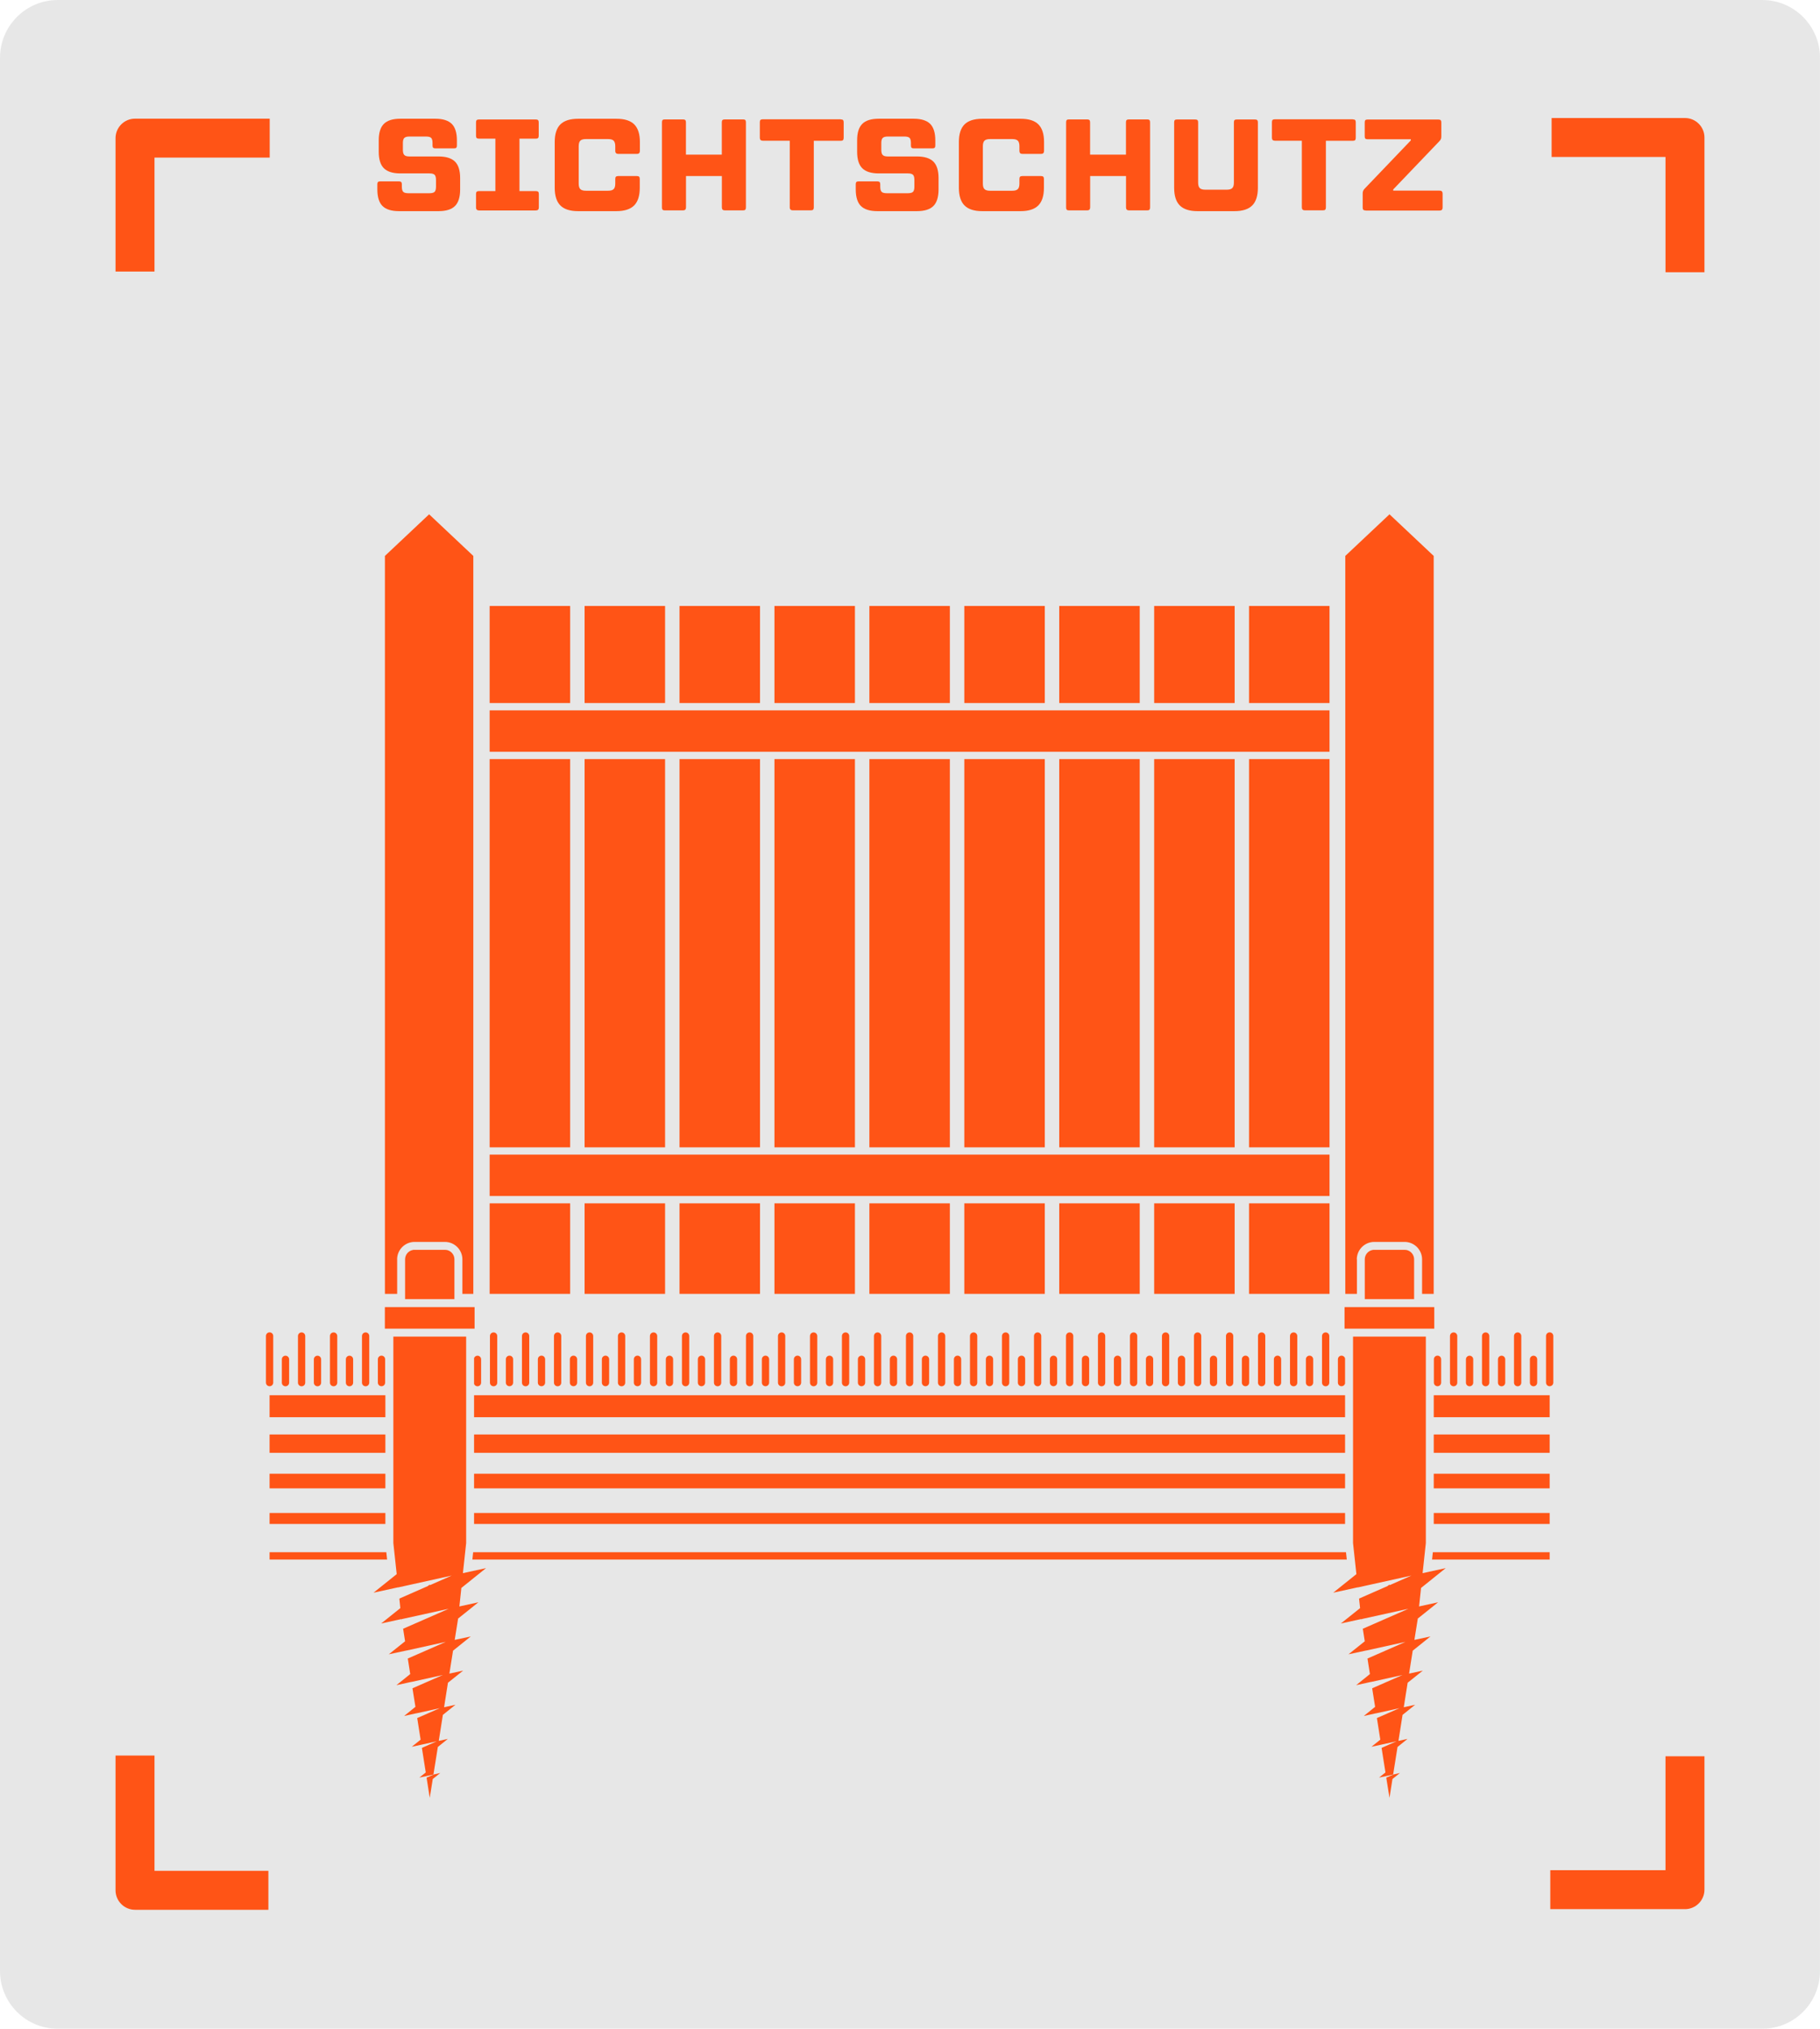 <?xml version="1.0" encoding="UTF-8"?>
<svg id="Ebene_2" data-name="Ebene 2" xmlns="http://www.w3.org/2000/svg" viewBox="0 0 315 351">
  <defs>
    <style>
      .cls-1 {
        fill: #b2b2b2;
        opacity: .5;
      }

      .cls-1, .cls-2 {
        stroke-width: 0px;
      }

      .cls-3 {
        opacity: .6;
      }

      .cls-2 {
        fill: #ff5416;
      }
    </style>
  </defs>
  <g id="Ebene_1-2" data-name="Ebene 1">
    <g>
      <g class="cls-3">
        <path class="cls-1" d="M10,0h295c2.76,0,5.26,1.12,7.07,2.93,1.81,1.81,2.93,4.31,2.93,7.07v331c0,2.76-1.12,5.26-2.93,7.07-1.81,1.81-4.31,2.93-7.07,2.93H10c-2.76,0-5.26-1.12-7.07-2.93-1.81-1.81-2.93-4.31-2.93-7.07V10c0-2.76,1.12-5.26,2.93-7.07C4.74,1.12,7.24,0,10,0Z"/>
      </g>
      <g>
        <path class="cls-2" d="M295,23.79v23.31h-6.74v-19.94s-19.71,0-19.71,0v-6.74h23.08c1.86,0,3.37,1.51,3.37,3.37Z"/>
        <path class="cls-2" d="M23.37,20.53h23.31s0,6.74,0,6.74h-19.94s0,19.71,0,19.71h-6.74s0-23.08,0-23.08c0-1.86,1.51-3.37,3.37-3.37Z"/>
      </g>
      <g>
        <path class="cls-2" d="M20,327.04v-23.31h6.74v19.94s19.71,0,19.71,0v6.74h-23.08c-1.86,0-3.37-1.51-3.37-3.37Z"/>
        <path class="cls-2" d="M291.63,330.3h-23.31s0-6.74,0-6.74h19.94s0-19.71,0-19.71h6.74s0,23.08,0,23.08c0,1.86-1.51,3.37-3.37,3.37Z"/>
      </g>
      <g>
        <rect class="cls-2" x="84.75" y="208.19" width="13.93" height="15.66"/>
        <rect class="cls-2" x="84.75" y="131.33" width="13.93" height="67.17"/>
        <rect class="cls-2" x="84.75" y="104.84" width="13.93" height="16.79"/>
        <rect class="cls-2" x="101.18" y="208.19" width="13.93" height="15.66"/>
        <rect class="cls-2" x="101.18" y="104.84" width="13.93" height="16.79"/>
        <rect class="cls-2" x="101.18" y="131.33" width="13.93" height="67.17"/>
        <rect class="cls-2" x="117.61" y="208.19" width="13.93" height="15.66"/>
        <rect class="cls-2" x="117.61" y="104.84" width="13.93" height="16.79"/>
        <rect class="cls-2" x="117.61" y="131.33" width="13.93" height="67.17"/>
        <rect class="cls-2" x="134.04" y="104.84" width="13.93" height="16.79"/>
        <rect class="cls-2" x="134.04" y="131.33" width="13.93" height="67.17"/>
        <rect class="cls-2" x="134.04" y="208.19" width="13.93" height="15.66"/>
        <rect class="cls-2" x="150.47" y="131.33" width="13.93" height="67.17"/>
        <rect class="cls-2" x="150.47" y="208.19" width="13.93" height="15.66"/>
        <rect class="cls-2" x="150.47" y="104.84" width="13.93" height="16.79"/>
        <rect class="cls-2" x="166.9" y="131.33" width="13.93" height="67.17"/>
        <rect class="cls-2" x="166.9" y="208.19" width="13.93" height="15.66"/>
        <rect class="cls-2" x="166.9" y="104.84" width="13.93" height="16.79"/>
        <rect class="cls-2" x="183.33" y="131.33" width="13.93" height="67.17"/>
        <rect class="cls-2" x="183.33" y="208.19" width="13.93" height="15.66"/>
        <rect class="cls-2" x="183.33" y="104.84" width="13.93" height="16.79"/>
        <rect class="cls-2" x="199.76" y="104.84" width="13.93" height="16.79"/>
        <rect class="cls-2" x="199.76" y="208.19" width="13.93" height="15.66"/>
        <rect class="cls-2" x="199.76" y="131.33" width="13.93" height="67.17"/>
        <rect class="cls-2" x="216.18" y="208.19" width="13.93" height="15.66"/>
        <rect class="cls-2" x="216.18" y="131.33" width="13.93" height="67.17"/>
        <rect class="cls-2" x="216.18" y="104.84" width="13.93" height="16.79"/>
        <path class="cls-2" d="M47.29,239.2v-8.06c0-.35-.28-.63-.63-.63s-.63.28-.63.63v8.06c0,.35.28.63.63.63s.63-.28.63-.63Z"/>
        <path class="cls-2" d="M52.2,239.84c.35,0,.63-.28.63-.63v-8.06c0-.35-.28-.63-.63-.63s-.63.28-.63.63v8.06c0,.35.28.63.63.63Z"/>
        <path class="cls-2" d="M57.74,239.84c.35,0,.63-.28.63-.63v-8.06c0-.35-.28-.63-.63-.63s-.63.28-.63.63v8.06c0,.35.28.63.63.63Z"/>
        <path class="cls-2" d="M63.28,239.84c.35,0,.63-.28.63-.63v-8.06c0-.35-.28-.63-.63-.63s-.63.28-.63.63v8.06c0,.35.28.63.63.63Z"/>
        <path class="cls-2" d="M84.8,231.15v8.06c0,.35.28.63.63.63s.63-.28.63-.63v-8.06c0-.35-.28-.63-.63-.63s-.63.28-.63.63Z"/>
        <path class="cls-2" d="M90.34,231.15v8.06c0,.35.28.63.63.63s.63-.28.63-.63v-8.06c0-.35-.28-.63-.63-.63s-.63.28-.63.63Z"/>
        <path class="cls-2" d="M95.88,231.15v8.06c0,.35.28.63.63.63s.63-.28.63-.63v-8.06c0-.35-.28-.63-.63-.63s-.63.28-.63.63Z"/>
        <path class="cls-2" d="M101.41,231.15v8.06c0,.35.28.63.63.63s.63-.28.63-.63v-8.06c0-.35-.28-.63-.63-.63s-.63.28-.63.63Z"/>
        <path class="cls-2" d="M106.95,231.15v8.06c0,.35.28.63.63.63s.63-.28.63-.63v-8.06c0-.35-.28-.63-.63-.63s-.63.28-.63.63Z"/>
        <path class="cls-2" d="M112.49,231.15v8.06c0,.35.28.63.63.63s.63-.28.63-.63v-8.06c0-.35-.28-.63-.63-.63s-.63.28-.63.63Z"/>
        <path class="cls-2" d="M118.03,231.15v8.06c0,.35.28.63.63.63s.63-.28.63-.63v-8.06c0-.35-.28-.63-.63-.63s-.63.28-.63.63Z"/>
        <path class="cls-2" d="M123.57,231.15v8.06c0,.35.28.63.63.63s.63-.28.63-.63v-8.06c0-.35-.28-.63-.63-.63s-.63.28-.63.63Z"/>
        <path class="cls-2" d="M129.11,231.15v8.06c0,.35.28.63.63.63s.63-.28.63-.63v-8.06c0-.35-.28-.63-.63-.63s-.63.28-.63.63Z"/>
        <path class="cls-2" d="M134.65,231.15v8.06c0,.35.28.63.63.63s.63-.28.63-.63v-8.06c0-.35-.28-.63-.63-.63s-.63.28-.63.63Z"/>
        <path class="cls-2" d="M140.19,231.15v8.06c0,.35.28.63.63.63s.63-.28.63-.63v-8.06c0-.35-.28-.63-.63-.63s-.63.28-.63.63Z"/>
        <path class="cls-2" d="M145.72,231.15v8.06c0,.35.28.63.63.63s.63-.28.63-.63v-8.06c0-.35-.28-.63-.63-.63s-.63.28-.63.63Z"/>
        <path class="cls-2" d="M151.26,231.15v8.06c0,.35.28.63.63.63s.63-.28.63-.63v-8.06c0-.35-.28-.63-.63-.63s-.63.28-.63.63Z"/>
        <path class="cls-2" d="M156.8,231.15v8.06c0,.35.28.63.63.63s.63-.28.63-.63v-8.06c0-.35-.28-.63-.63-.63s-.63.28-.63.63Z"/>
        <path class="cls-2" d="M162.34,231.15v8.06c0,.35.28.63.63.63s.63-.28.63-.63v-8.06c0-.35-.28-.63-.63-.63s-.63.28-.63.63Z"/>
        <path class="cls-2" d="M167.88,231.15v8.06c0,.35.28.63.63.63s.63-.28.63-.63v-8.06c0-.35-.28-.63-.63-.63s-.63.28-.63.63Z"/>
        <path class="cls-2" d="M173.42,231.15v8.06c0,.35.28.63.63.63s.63-.28.63-.63v-8.06c0-.35-.28-.63-.63-.63s-.63.28-.63.63Z"/>
        <path class="cls-2" d="M178.96,231.15v8.06c0,.35.28.63.63.63s.63-.28.63-.63v-8.06c0-.35-.28-.63-.63-.63s-.63.28-.63.63Z"/>
        <path class="cls-2" d="M184.5,231.15v8.06c0,.35.28.63.63.63s.63-.28.63-.63v-8.06c0-.35-.28-.63-.63-.63s-.63.28-.63.63Z"/>
        <path class="cls-2" d="M190.03,231.15v8.06c0,.35.28.63.63.63s.63-.28.63-.63v-8.06c0-.35-.28-.63-.63-.63s-.63.28-.63.63Z"/>
        <path class="cls-2" d="M195.57,231.15v8.06c0,.35.28.63.63.63s.63-.28.63-.63v-8.06c0-.35-.28-.63-.63-.63s-.63.28-.63.63Z"/>
        <path class="cls-2" d="M201.11,231.15v8.06c0,.35.28.63.63.63s.63-.28.63-.63v-8.06c0-.35-.28-.63-.63-.63s-.63.28-.63.63Z"/>
        <path class="cls-2" d="M206.65,231.15v8.06c0,.35.28.63.63.63s.63-.28.63-.63v-8.06c0-.35-.28-.63-.63-.63s-.63.28-.63.63Z"/>
        <path class="cls-2" d="M212.19,231.15v8.06c0,.35.28.63.63.63s.63-.28.63-.63v-8.06c0-.35-.28-.63-.63-.63s-.63.28-.63.63Z"/>
        <path class="cls-2" d="M217.73,231.15v8.06c0,.35.28.63.63.63s.63-.28.63-.63v-8.06c0-.35-.28-.63-.63-.63s-.63.28-.63.63Z"/>
        <path class="cls-2" d="M223.27,231.15v8.06c0,.35.28.63.63.63s.63-.28.63-.63v-8.06c0-.35-.28-.63-.63-.63s-.63.28-.63.63Z"/>
        <path class="cls-2" d="M228.81,231.15v8.06c0,.35.28.63.63.63s.63-.28.63-.63v-8.06c0-.35-.28-.63-.63-.63s-.63.28-.63.63Z"/>
        <path class="cls-2" d="M251.59,239.84c.35,0,.63-.28.63-.63v-8.06c0-.35-.28-.63-.63-.63s-.63.28-.63.63v8.06c0,.35.28.63.63.63Z"/>
        <path class="cls-2" d="M257.13,239.84c.35,0,.63-.28.63-.63v-8.06c0-.35-.28-.63-.63-.63s-.63.28-.63.63v8.06c0,.35.28.63.63.63Z"/>
        <path class="cls-2" d="M262.67,239.84c.35,0,.63-.28.63-.63v-8.06c0-.35-.28-.63-.63-.63s-.63.28-.63.63v8.06c0,.35.28.63.63.63Z"/>
        <path class="cls-2" d="M268.21,230.51c-.35,0-.63.28-.63.63v8.06c0,.35.28.63.63.63s.63-.28.63-.63v-8.06c0-.35-.28-.63-.63-.63Z"/>
        <path class="cls-2" d="M49.41,239.84c.35,0,.63-.28.63-.63v-4.03c0-.35-.28-.63-.63-.63s-.63.28-.63.63v4.03c0,.35.28.63.63.63Z"/>
        <path class="cls-2" d="M54.95,239.84c.35,0,.63-.28.63-.63v-4.03c0-.35-.28-.63-.63-.63s-.63.28-.63.63v4.03c0,.35.28.63.63.63Z"/>
        <path class="cls-2" d="M60.49,239.84c.35,0,.63-.28.63-.63v-4.03c0-.35-.28-.63-.63-.63s-.63.28-.63.63v4.03c0,.35.28.63.63.63Z"/>
        <path class="cls-2" d="M66.66,239.2v-4.03c0-.35-.28-.63-.63-.63s-.63.28-.63.63v4.03c0,.35.28.63.63.63s.63-.28.63-.63Z"/>
        <path class="cls-2" d="M82.64,239.84c.35,0,.63-.28.63-.63v-4.03c0-.35-.28-.63-.63-.63-.27,0-.5.17-.59.41v4.47c.09.24.32.41.59.41Z"/>
        <path class="cls-2" d="M87.55,235.17v4.03c0,.35.28.63.63.63s.63-.28.63-.63v-4.03c0-.35-.28-.63-.63-.63s-.63.28-.63.63Z"/>
        <path class="cls-2" d="M93.09,235.17v4.03c0,.35.28.63.63.63s.63-.28.63-.63v-4.03c0-.35-.28-.63-.63-.63s-.63.28-.63.63Z"/>
        <path class="cls-2" d="M99.26,234.54c-.35,0-.63.28-.63.63v4.03c0,.35.28.63.63.63s.63-.28.63-.63v-4.03c0-.35-.28-.63-.63-.63Z"/>
        <path class="cls-2" d="M104.17,235.17v4.03c0,.35.28.63.63.63s.63-.28.63-.63v-4.03c0-.35-.28-.63-.63-.63s-.63.28-.63.63Z"/>
        <path class="cls-2" d="M109.7,235.17v4.03c0,.35.28.63.63.63s.63-.28.63-.63v-4.03c0-.35-.28-.63-.63-.63s-.63.28-.63.63Z"/>
        <path class="cls-2" d="M115.24,235.17v4.03c0,.35.28.63.63.63s.63-.28.63-.63v-4.03c0-.35-.28-.63-.63-.63s-.63.28-.63.63Z"/>
        <path class="cls-2" d="M120.78,235.17v4.03c0,.35.28.63.63.63s.63-.28.63-.63v-4.03c0-.35-.28-.63-.63-.63s-.63.28-.63.63Z"/>
        <path class="cls-2" d="M126.32,235.17v4.03c0,.35.28.63.63.63s.63-.28.63-.63v-4.03c0-.35-.28-.63-.63-.63s-.63.28-.63.63Z"/>
        <path class="cls-2" d="M132.49,234.54c-.35,0-.63.28-.63.63v4.03c0,.35.28.63.63.63s.63-.28.63-.63v-4.03c0-.35-.28-.63-.63-.63Z"/>
        <path class="cls-2" d="M137.4,235.17v4.03c0,.35.28.63.63.63s.63-.28.63-.63v-4.03c0-.35-.28-.63-.63-.63s-.63.28-.63.63Z"/>
        <path class="cls-2" d="M142.94,235.17v4.03c0,.35.28.63.63.63s.63-.28.63-.63v-4.03c0-.35-.28-.63-.63-.63s-.63.28-.63.63Z"/>
        <path class="cls-2" d="M148.48,235.17v4.03c0,.35.28.63.63.63s.63-.28.63-.63v-4.03c0-.35-.28-.63-.63-.63s-.63.28-.63.63Z"/>
        <path class="cls-2" d="M154.01,235.17v4.03c0,.35.28.63.63.63s.63-.28.63-.63v-4.03c0-.35-.28-.63-.63-.63s-.63.28-.63.63Z"/>
        <path class="cls-2" d="M159.55,235.17v4.03c0,.35.28.63.63.63s.63-.28.63-.63v-4.03c0-.35-.28-.63-.63-.63s-.63.28-.63.63Z"/>
        <path class="cls-2" d="M165.73,234.54c-.35,0-.63.28-.63.63v4.03c0,.35.28.63.63.63s.63-.28.63-.63v-4.03c0-.35-.28-.63-.63-.63Z"/>
        <path class="cls-2" d="M170.63,235.17v4.03c0,.35.28.63.63.63s.63-.28.63-.63v-4.03c0-.35-.28-.63-.63-.63s-.63.28-.63.63Z"/>
        <path class="cls-2" d="M176.17,235.17v4.03c0,.35.28.63.63.63s.63-.28.63-.63v-4.03c0-.35-.28-.63-.63-.63s-.63.28-.63.63Z"/>
        <path class="cls-2" d="M181.71,235.17v4.03c0,.35.28.63.63.63s.63-.28.63-.63v-4.03c0-.35-.28-.63-.63-.63s-.63.28-.63.63Z"/>
        <path class="cls-2" d="M187.25,235.17v4.03c0,.35.28.63.63.63s.63-.28.63-.63v-4.03c0-.35-.28-.63-.63-.63s-.63.28-.63.63Z"/>
        <path class="cls-2" d="M192.79,235.17v4.03c0,.35.28.63.63.63s.63-.28.63-.63v-4.03c0-.35-.28-.63-.63-.63s-.63.28-.63.63Z"/>
        <path class="cls-2" d="M198.33,235.17v4.03c0,.35.28.63.63.63s.63-.28.63-.63v-4.03c0-.35-.28-.63-.63-.63s-.63.28-.63.63Z"/>
        <path class="cls-2" d="M203.86,235.17v4.03c0,.35.28.63.63.63s.63-.28.63-.63v-4.03c0-.35-.28-.63-.63-.63s-.63.28-.63.63Z"/>
        <path class="cls-2" d="M209.4,235.17v4.03c0,.35.28.63.63.63s.63-.28.63-.63v-4.03c0-.35-.28-.63-.63-.63s-.63.28-.63.63Z"/>
        <path class="cls-2" d="M214.94,235.17v4.03c0,.35.28.63.63.63s.63-.28.63-.63v-4.03c0-.35-.28-.63-.63-.63s-.63.28-.63.63Z"/>
        <path class="cls-2" d="M220.48,235.17v4.03c0,.35.28.63.63.63s.63-.28.63-.63v-4.03c0-.35-.28-.63-.63-.63s-.63.28-.63.63Z"/>
        <path class="cls-2" d="M226.02,235.17v4.03c0,.35.28.63.63.63s.63-.28.63-.63v-4.03c0-.35-.28-.63-.63-.63s-.63.28-.63.63Z"/>
        <path class="cls-2" d="M232.19,234.54c-.35,0-.63.28-.63.63v4.03c0,.35.28.63.63.63.29,0,.54-.2.61-.47v-4.35c-.07-.27-.32-.47-.61-.47Z"/>
        <path class="cls-2" d="M248.17,235.17v4.03c0,.35.28.63.63.63s.63-.28.63-.63v-4.03c0-.35-.28-.63-.63-.63s-.63.28-.63.63Z"/>
        <path class="cls-2" d="M254.35,239.84c.35,0,.63-.28.63-.63v-4.03c0-.35-.28-.63-.63-.63s-.63.28-.63.63v4.03c0,.35.28.63.63.63Z"/>
        <path class="cls-2" d="M259.89,239.84c.35,0,.63-.28.63-.63v-4.03c0-.35-.28-.63-.63-.63s-.63.28-.63.63v4.03c0,.35.28.63.63.63Z"/>
        <path class="cls-2" d="M265.42,239.84c.35,0,.63-.28.63-.63v-4.03c0-.35-.28-.63-.63-.63s-.63.28-.63.63v4.03c0,.35.28.63.63.63Z"/>
        <rect class="cls-2" x="46.66" y="241.39" width="20.04" height="3.8"/>
        <rect class="cls-2" x="82.05" y="241.39" width="150.75" height="3.8"/>
        <rect class="cls-2" x="248.15" y="241.39" width="20.06" height="3.8"/>
        <rect class="cls-2" x="248.15" y="248.18" width="20.06" height="3.17"/>
        <rect class="cls-2" x="46.66" y="248.18" width="20.04" height="3.17"/>
        <rect class="cls-2" x="82.05" y="248.18" width="150.75" height="3.17"/>
        <rect class="cls-2" x="82.05" y="254.97" width="150.75" height="2.53"/>
        <rect class="cls-2" x="248.15" y="254.97" width="20.06" height="2.53"/>
        <rect class="cls-2" x="46.66" y="254.97" width="20.04" height="2.53"/>
        <rect class="cls-2" x="82.05" y="261.76" width="150.75" height="1.9"/>
        <rect class="cls-2" x="248.15" y="261.76" width="20.06" height="1.9"/>
        <rect class="cls-2" x="46.66" y="261.76" width="20.04" height="1.9"/>
        <polygon class="cls-2" points="46.66 268.55 46.66 269.82 67 269.82 66.86 268.55 46.66 268.55"/>
        <polygon class="cls-2" points="268.21 269.82 268.21 268.55 247.99 268.55 247.86 269.82 268.21 269.82"/>
        <polygon class="cls-2" points="81.89 268.55 81.76 269.82 233.1 269.82 232.96 268.55 81.89 268.55"/>
        <path class="cls-2" d="M68.73,217.89c0-1.67,1.36-3.03,3.03-3.03h5.24c1.67,0,3.03,1.36,3.03,3.03v5.96h1.89v-127.67l-7.65-7.2-7.65,7.2v127.67h2.12v-5.96Z"/>
        <path class="cls-2" d="M234.83,217.89c0-1.67,1.36-3.03,3.03-3.03h5.24c1.67,0,3.03,1.36,3.03,3.03v5.96h2.01v-127.67l-7.65-7.2-7.65,7.2v127.67h2.01v-5.96Z"/>
        <path class="cls-2" d="M78.65,224.76v-6.88c0-.74-.49-1.37-1.16-1.58-.05-.02-.1-.03-.16-.04-.11-.02-.22-.03-.33-.03h-5.24c-.06,0-.11,0-.17,0-.06,0-.11.01-.16.03-.75.15-1.32.82-1.32,1.62v6.88h8.54Z"/>
        <polygon class="cls-2" points="80.68 266.97 80.68 231.24 68.08 231.24 68.08 266.97 68.66 272.34 64.65 275.55 68.91 274.62 68.91 274.64 78.18 272.59 74.39 274.26 74.39 274.13 74.04 274.41 69.12 276.57 69.29 278.22 65.97 280.88 69.5 280.11 69.54 280.35 69.54 280.12 77.67 278.33 69.77 281.79 70.11 283.96 67.29 286.21 70.36 285.55 70.36 285.56 77.15 284.06 70.58 286.94 71 289.63 68.61 291.55 71.22 290.98 71.22 290.99 76.64 289.79 71.39 292.09 71.9 295.3 69.94 296.88 72.08 296.41 72.08 296.42 76.12 295.53 72.21 297.24 72.8 300.98 71.26 302.21 72.93 301.85 72.93 301.85 75.6 301.26 73.02 302.4 73.69 306.65 72.58 307.54 73.79 307.28 73.79 307.28 75.02 307.01 75.78 302.24 77.51 300.85 75.94 301.19 76.65 296.69 78.83 294.94 76.86 295.37 77.53 291.13 80.16 289.03 77.78 289.55 78.41 285.58 81.48 283.12 78.7 283.72 79.28 280.08 79.28 280.03 82.8 277.21 79.51 277.93 79.85 274.73 84.12 271.3 80.12 272.17 80.68 266.97"/>
        <polygon class="cls-2" points="76.19 306.75 75.09 307 73.83 307.55 74.38 311.04 74.9 307.79 76.19 306.75"/>
        <polygon class="cls-2" points="80.68 229.87 82.14 229.87 82.14 226.14 78.65 226.14 70.11 226.14 66.61 226.14 66.61 229.87 68.08 229.87 80.68 229.87"/>
        <path class="cls-2" d="M244.75,224.76v-6.88c0-.74-.49-1.37-1.16-1.58-.05-.02-.1-.03-.16-.04-.11-.02-.22-.03-.33-.03h-5.24c-.06,0-.11,0-.17,0-.06,0-.11.01-.16.03-.75.15-1.32.82-1.32,1.62v6.88h8.54Z"/>
        <polygon class="cls-2" points="242.29 306.75 241.19 307 239.93 307.55 240.49 311.04 241 307.79 242.29 306.75"/>
        <polygon class="cls-2" points="246.78 231.24 234.18 231.24 234.18 266.97 234.76 272.34 230.75 275.55 235.01 274.62 235.01 274.64 244.28 272.59 240.49 274.26 240.49 274.13 240.14 274.41 235.22 276.57 235.4 278.22 232.07 280.88 235.6 280.11 235.64 280.35 235.64 280.12 243.77 278.33 235.87 281.79 236.21 283.96 233.39 286.21 236.46 285.55 236.46 285.56 243.25 284.06 236.68 286.94 237.1 289.63 234.72 291.55 237.32 290.98 237.32 290.99 242.74 289.79 237.49 292.09 238 295.3 236.04 296.88 238.18 296.41 238.18 296.42 242.22 295.53 238.31 297.24 238.9 300.98 237.36 302.21 239.03 301.85 239.03 301.85 241.71 301.26 239.12 302.4 239.79 306.65 238.68 307.54 239.89 307.28 239.89 307.28 241.12 307.01 241.88 302.24 243.61 300.85 242.04 301.19 242.75 296.69 244.93 294.94 242.96 295.37 243.63 291.13 246.26 289.03 243.88 289.55 244.51 285.58 247.58 283.12 244.8 283.72 245.38 280.08 245.38 280.03 248.9 277.21 245.61 277.93 245.95 274.73 250.22 271.3 246.22 272.17 246.78 266.97 246.78 231.24"/>
        <polygon class="cls-2" points="246.78 229.87 248.24 229.87 248.24 226.14 244.75 226.14 236.21 226.14 232.71 226.14 232.71 229.87 234.18 229.87 246.78 229.87"/>
        <rect class="cls-2" x="84.75" y="122.9" width="145.36" height="7.16"/>
        <rect class="cls-2" x="84.75" y="199.76" width="145.36" height="7.16"/>
      </g>
      <g>
        <path class="cls-2" d="M69.05,36.53c-1.3,0-2.25-.3-2.85-.89-.59-.59-.89-1.55-.89-2.87v-.9c0-.18.04-.31.11-.38.07-.07.2-.11.38-.11h3.24c.18,0,.31.04.39.11.08.08.12.2.12.38v.43c0,.44.08.73.24.89.16.16.45.24.89.24h3.65c.43,0,.73-.08.89-.24.16-.16.24-.45.24-.89v-1.17c0-.43-.08-.73-.24-.89-.16-.16-.46-.24-.89-.24h-5.04c-1.3,0-2.25-.3-2.85-.89-.59-.59-.89-1.54-.89-2.85v-1.98c0-1.31.29-2.25.89-2.85.59-.59,1.54-.89,2.85-.89h6.05c1.3,0,2.25.3,2.85.89.59.59.89,1.54.89,2.85v.9c0,.18-.04.31-.11.38-.08.08-.2.11-.38.11h-3.24c-.18,0-.31-.04-.38-.11-.07-.07-.11-.2-.11-.38v-.43c0-.44-.08-.73-.23-.89-.16-.16-.46-.24-.89-.24h-2.88c-.42,0-.71.08-.88.24-.17.16-.25.45-.25.89v1.19c0,.42.08.71.25.88.16.17.46.25.88.25h5.04c1.31,0,2.25.3,2.85.89.59.59.89,1.54.89,2.85v1.96c0,1.32-.3,2.28-.89,2.87-.59.59-1.54.89-2.85.89h-6.84Z"/>
        <path class="cls-2" d="M89.91,23.99v9.07h2.84c.18,0,.31.04.39.11.08.08.12.2.12.38v2.34c0,.35-.17.52-.52.52h-9.83c-.34,0-.52-.17-.52-.52v-2.34c0-.18.04-.31.12-.38.08-.07.21-.11.39-.11h2.84v-9.07h-2.84c-.18,0-.31-.04-.39-.11-.08-.07-.12-.2-.12-.38v-2.34c0-.18.04-.31.12-.38.08-.07.21-.11.39-.11h9.83c.18,0,.31.04.39.11.08.08.12.2.12.38v2.34c0,.18-.04.31-.12.38-.08.08-.21.11-.39.11h-2.84Z"/>
        <path class="cls-2" d="M100.04,36.53c-1.38,0-2.4-.33-3.05-.98s-.98-1.67-.98-3.05v-7.94c0-1.38.33-2.39.98-3.04.65-.64,1.67-.97,3.05-.97h6.68c1.38,0,2.4.32,3.05.97.65.65.98,1.66.98,3.04v1.55c0,.35-.17.52-.52.52h-3.22c-.34,0-.52-.17-.52-.52v-.81c0-.45-.1-.77-.28-.96-.19-.19-.51-.28-.96-.28h-3.85c-.45,0-.77.09-.96.28-.19.19-.28.51-.28.96v6.46c0,.45.09.77.28.96s.51.28.96.28h3.85c.45,0,.77-.09.96-.28.19-.19.28-.51.28-.96v-.81c0-.18.04-.31.12-.38.08-.07.21-.11.39-.11h3.22c.18,0,.31.04.39.11.08.08.12.2.12.38v1.55c0,1.38-.33,2.4-.98,3.05s-1.67.98-3.05.98h-6.68Z"/>
        <path class="cls-2" d="M128.61,20.66c.18,0,.31.04.38.11.07.08.11.2.11.38v14.74c0,.18-.04.31-.11.39-.08.08-.2.12-.38.12h-3.15c-.35,0-.52-.17-.52-.52v-5.42h-6.21v5.42c0,.35-.17.52-.52.52h-3.15c-.18,0-.31-.04-.38-.12-.08-.08-.11-.21-.11-.39v-14.74c0-.18.04-.31.11-.38.07-.07.2-.11.38-.11h3.15c.18,0,.31.04.39.11.08.08.12.2.12.38v5.6h6.21v-5.6c0-.18.04-.31.12-.38.08-.07.21-.11.39-.11h3.15Z"/>
        <path class="cls-2" d="M145.53,20.66c.18,0,.31.04.38.11.07.08.11.2.11.38v2.7c0,.18-.04.31-.11.39-.08.08-.2.12-.38.12h-4.68v11.52c0,.18-.04.31-.11.39-.08.08-.2.12-.38.12h-3.15c-.34,0-.52-.17-.52-.52v-11.52h-4.66c-.35,0-.52-.17-.52-.52v-2.7c0-.18.04-.31.12-.38.08-.07.21-.11.39-.11h13.5Z"/>
        <path class="cls-2" d="M151.85,36.53c-1.3,0-2.25-.3-2.85-.89-.59-.59-.89-1.55-.89-2.87v-.9c0-.18.04-.31.11-.38.07-.07.2-.11.38-.11h3.24c.18,0,.31.04.39.11.08.08.12.2.12.38v.43c0,.44.08.73.24.89.16.16.45.24.89.24h3.65c.43,0,.73-.08.89-.24.16-.16.24-.45.24-.89v-1.17c0-.43-.08-.73-.24-.89-.16-.16-.46-.24-.89-.24h-5.04c-1.3,0-2.25-.3-2.85-.89-.59-.59-.89-1.54-.89-2.85v-1.98c0-1.31.29-2.25.89-2.85.59-.59,1.54-.89,2.85-.89h6.05c1.3,0,2.25.3,2.85.89.59.59.89,1.54.89,2.85v.9c0,.18-.04.31-.11.38-.08.08-.2.11-.38.11h-3.24c-.18,0-.31-.04-.38-.11-.07-.07-.11-.2-.11-.38v-.43c0-.44-.08-.73-.23-.89-.16-.16-.46-.24-.89-.24h-2.88c-.42,0-.71.08-.88.24-.17.16-.25.45-.25.89v1.19c0,.42.08.71.25.88.16.17.46.25.88.25h5.04c1.31,0,2.25.3,2.85.89.59.59.89,1.54.89,2.85v1.96c0,1.32-.3,2.28-.89,2.87-.59.59-1.54.89-2.85.89h-6.84Z"/>
        <path class="cls-2" d="M169.99,36.53c-1.38,0-2.4-.33-3.05-.98s-.98-1.67-.98-3.05v-7.94c0-1.38.33-2.39.98-3.04.65-.64,1.67-.97,3.05-.97h6.68c1.38,0,2.4.32,3.05.97.65.65.98,1.66.98,3.04v1.55c0,.35-.17.52-.52.52h-3.22c-.35,0-.52-.17-.52-.52v-.81c0-.45-.09-.77-.28-.96-.19-.19-.51-.28-.96-.28h-3.85c-.45,0-.77.09-.96.28-.19.19-.28.51-.28.96v6.46c0,.45.09.77.28.96s.51.28.96.28h3.85c.45,0,.77-.09.96-.28s.28-.51.28-.96v-.81c0-.18.04-.31.12-.38.08-.07.21-.11.39-.11h3.22c.18,0,.31.04.39.11.08.08.12.2.12.38v1.55c0,1.38-.33,2.4-.98,3.05s-1.67.98-3.05.98h-6.68Z"/>
        <path class="cls-2" d="M198.56,20.66c.18,0,.31.04.38.11.07.08.11.2.11.38v14.74c0,.18-.04.31-.11.39-.08.08-.2.12-.38.12h-3.15c-.35,0-.52-.17-.52-.52v-5.42h-6.21v5.42c0,.35-.17.52-.52.52h-3.15c-.18,0-.31-.04-.38-.12-.08-.08-.11-.21-.11-.39v-14.74c0-.18.04-.31.11-.38.07-.07.2-.11.38-.11h3.15c.18,0,.31.04.39.11.08.08.12.2.12.38v5.6h6.21v-5.6c0-.18.04-.31.12-.38.08-.07.21-.11.39-.11h3.15Z"/>
        <path class="cls-2" d="M207.25,36.53c-1.38,0-2.39-.33-3.05-.98-.65-.65-.98-1.67-.98-3.05v-11.34c0-.18.04-.31.11-.38.07-.07.2-.11.38-.11h3.15c.18,0,.31.04.39.11.08.08.12.2.12.38v10.42c0,.45.09.77.28.96.19.19.51.28.96.28h3.71c.45,0,.77-.09.96-.28.19-.19.28-.51.28-.96v-10.42c0-.18.04-.31.11-.38.07-.07.2-.11.38-.11h3.15c.18,0,.31.04.39.11.08.08.12.2.12.38v11.34c0,1.38-.33,2.4-.98,3.05s-1.67.98-3.05.98h-6.46Z"/>
        <path class="cls-2" d="M234.16,20.66c.18,0,.31.04.38.11.07.08.11.2.11.38v2.7c0,.18-.04.31-.11.39s-.2.12-.38.12h-4.68v11.52c0,.18-.04.31-.11.39-.07.08-.2.12-.38.12h-3.15c-.35,0-.52-.17-.52-.52v-11.52h-4.66c-.35,0-.52-.17-.52-.52v-2.7c0-.18.04-.31.12-.38.08-.07.21-.11.39-.11h13.5Z"/>
        <path class="cls-2" d="M236.34,36.41c-.18,0-.31-.04-.38-.12-.08-.08-.11-.21-.11-.39v-2.45c0-.31.11-.58.34-.81l7.99-8.35v-.2h-7.49c-.18,0-.31-.04-.38-.11-.08-.08-.11-.2-.11-.38v-2.43c0-.18.04-.31.11-.38.07-.07.2-.11.38-.11h12.26c.18,0,.31.04.39.11.08.08.12.2.12.38v2.45c0,.18-.03.33-.08.45-.05.12-.14.24-.26.36l-7.99,8.35v.2h8.03c.35,0,.52.17.52.52v2.41c0,.35-.17.52-.52.52h-12.82Z"/>
      </g>
    </g>
  </g>
</svg>